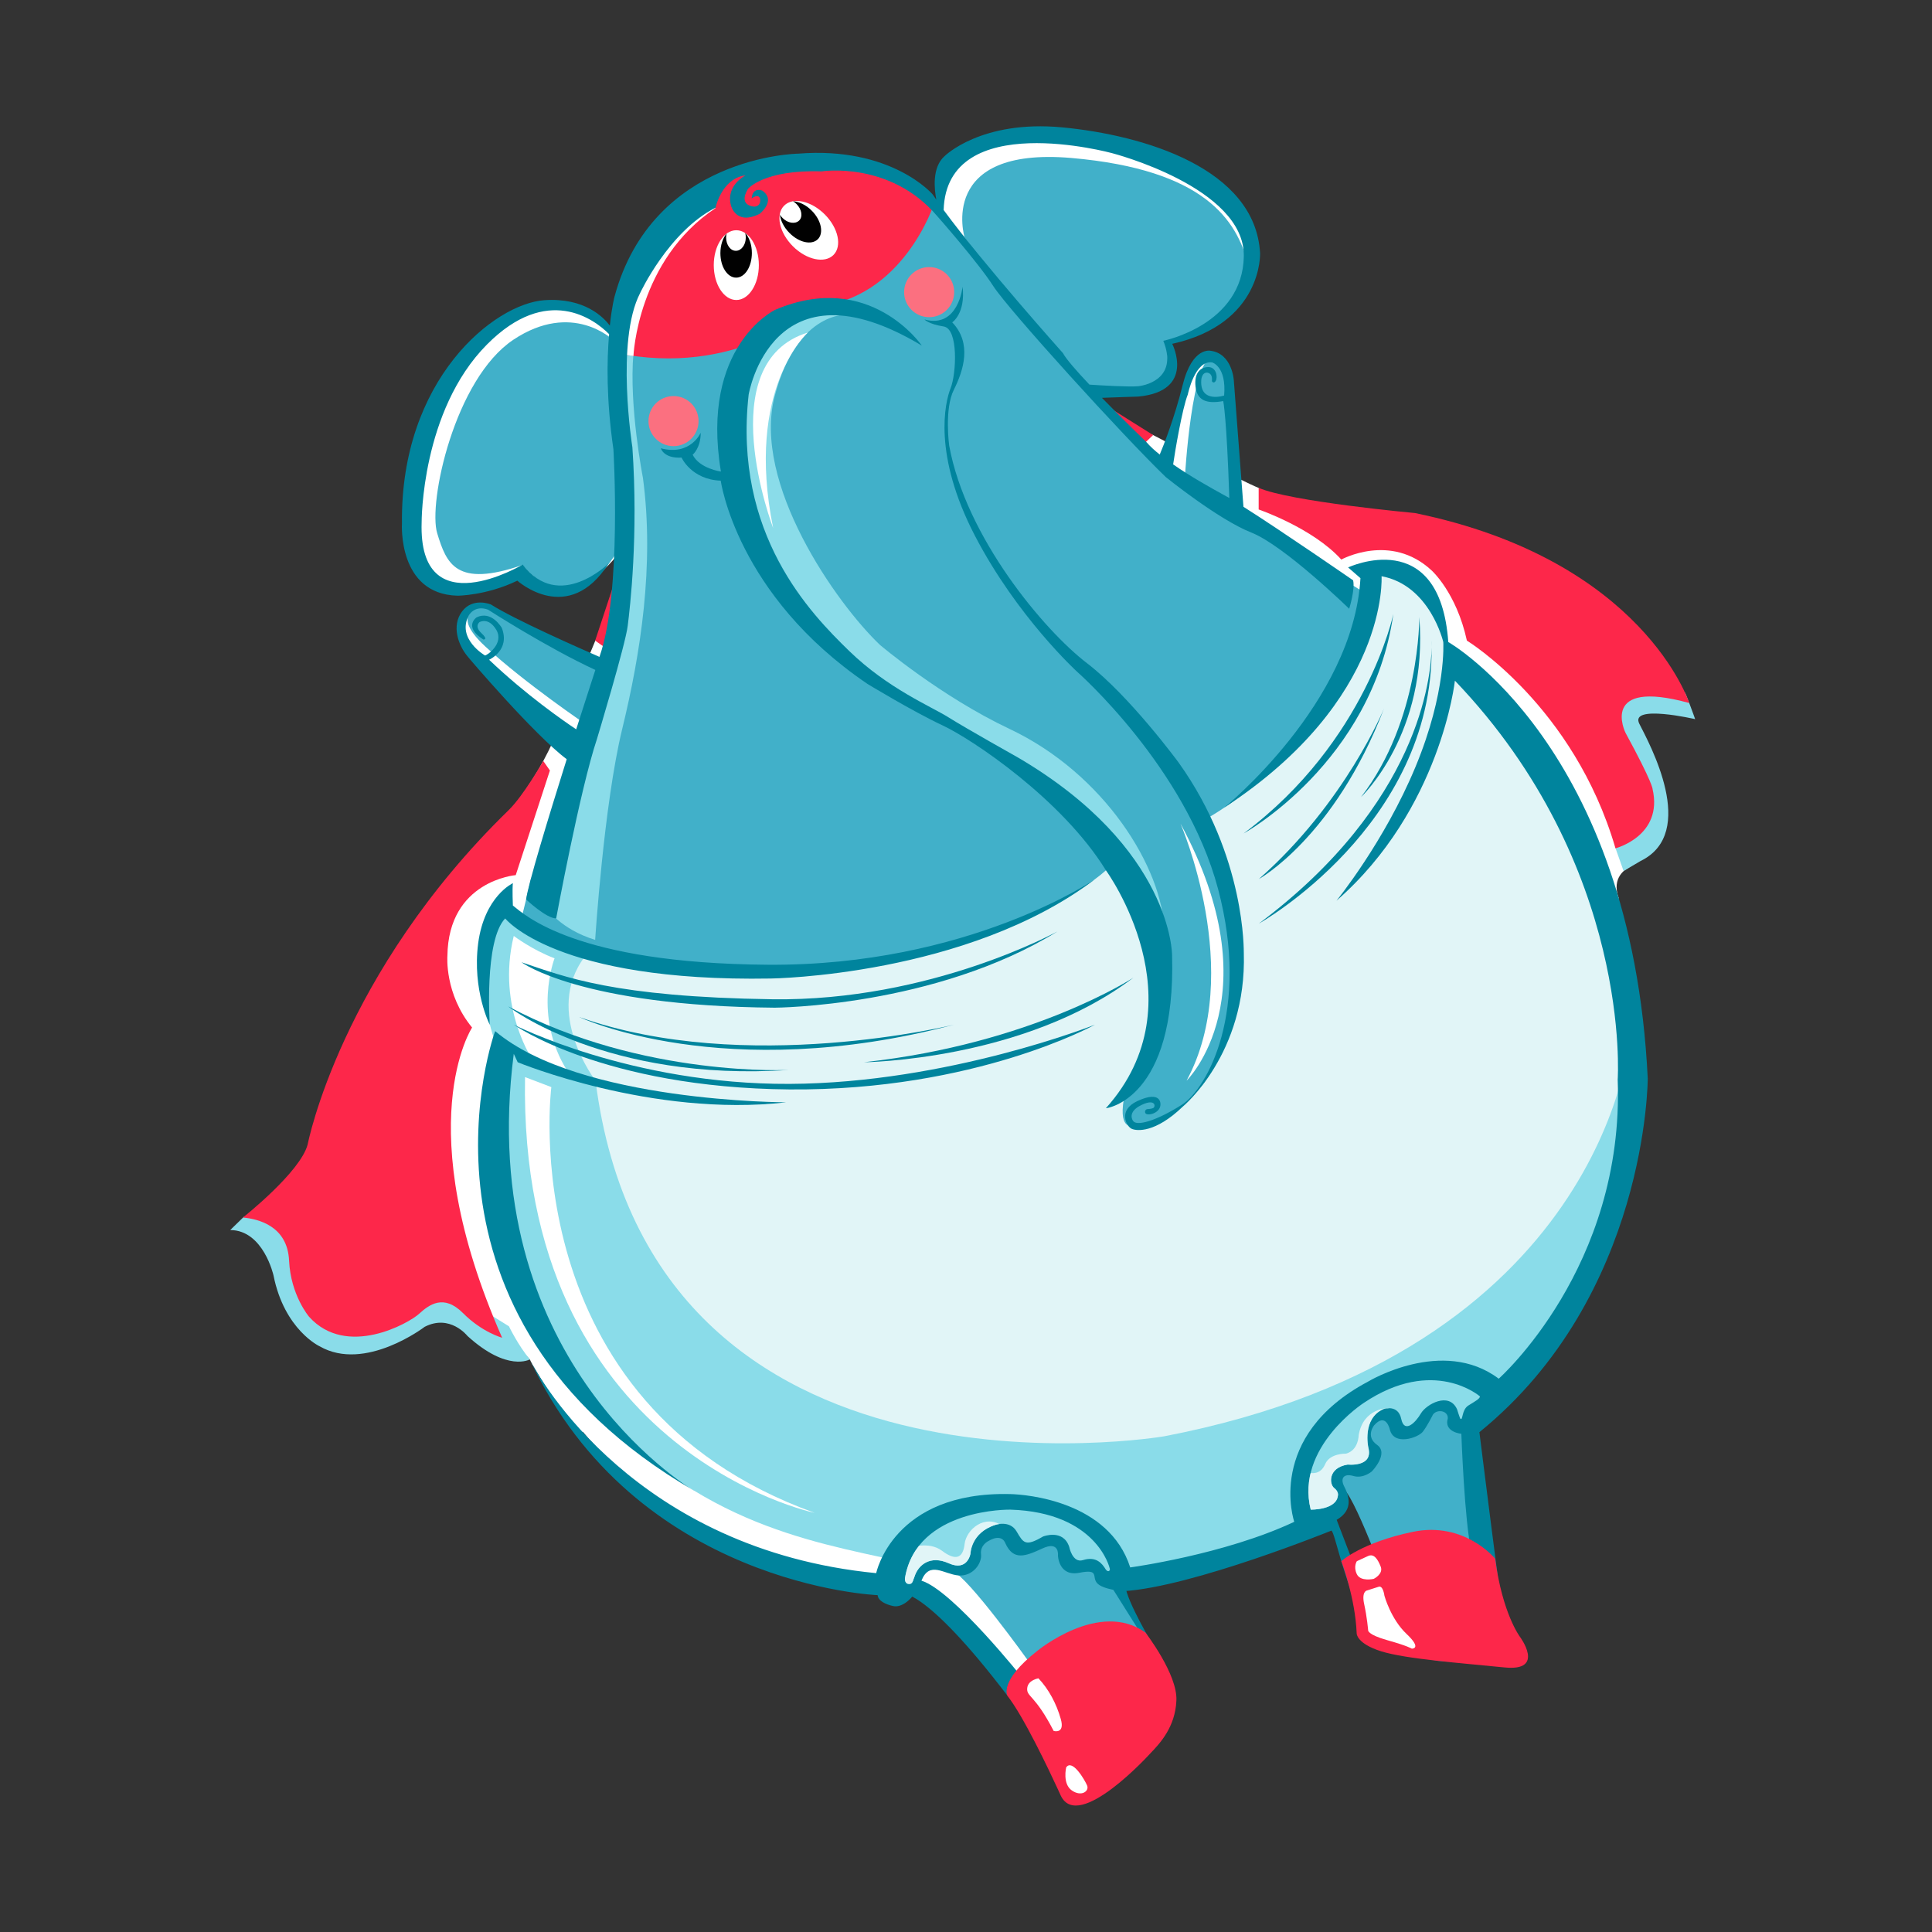 <?xml version="1.0" encoding="UTF-8"?>
<!-- Generator: Adobe Illustrator 28.0.0, SVG Export Plug-In . SVG Version: 6.00 Build 0)  -->
<svg xmlns="http://www.w3.org/2000/svg" xmlns:xlink="http://www.w3.org/1999/xlink" version="1.1" id="Layer_1" x="0px" y="0px" viewBox="0 0 1080 1080" style="enable-background:new 0 0 1080 1080;" xml:space="preserve">
<rect x="0" y="0" width="1080" height="1080" fill="#333333" stroke="none"/>
<style type="text/css">
	.st0{fill:#FFFFFF;}
	.st1{fill:#41B0C9;}
	.st2{fill:#8ADCE9;}
	.st3{fill:#E1F5F7;}
	.st4{fill:#FD274A;}
	.st5{fill:#00849D;}
	.st6{fill:#010101;}
	.st7{fill:#FB7080;}
	.st8{clip-path:url(#SVGID_00000103237569144461834910000010809161047479292058_);fill:#E1F5F7;}
	.st9{clip-path:url(#SVGID_00000018233312545579634050000007168989313586001281_);fill:#E1F5F7;}
</style>
<g>
	<path class="st0" d="M300.8,741.8L284,596.7l-4.7-64.3l14.1-11.4l16.1-50.8L345,343.1l-12.2,15l-18.5,44.7   c-3.2,7.5-6.6,15.2-10.7,22.8c-7.7,14.2-18.8,29.9-42.3,56.2C225,522.2,250,577.9,250,577.9c-10.8,38.5,4.7,134.6,17.1,148.8   c8.4,9.7,18.8,21.7,24.6,28.5l4.5,4.8l1.3,2.6c0,0,14.4,25,23.7,35c13.3,14.4-3.4-26.1-3.4-26.1S303,757.6,300.8,741.8"></path>
	<path class="st0" d="M911.9,452.5c-0.2-0.6-19.4-53.9-19.4-53.9l-79.6-93.8l-93.2-24.7c0,0-15.1-5.9-15.4-6.1   c-0.1-0.1-0.1-1-0.6-1.2c-8.9-3.5-59.1-29.6-59.1-29.6s-11.4-5.3-8.8,1.8c2.6,7.1,45,33.5,45,33.5l64.1,44.9l19.2,19.9l4.9-24.4   c21.1-4.1,33.6,19.6,33.6,19.6l7.3,25.2l57,71l32.3,71.9l5.7-4.5c-4.4-11.9,4.6-16.5,4.6-16.5l6.1-4.3L911.9,452.5z"></path>
	<g>
		<path class="st0" d="M342.5,185.4c0,0-17.4-22.7-52.3-10.4s-58.1,68.1-58.1,117.7s51,30.8,51,30.8l9-3.9c0,0,11.6,15.3,23.2,12.2    s30.3-17.3,34.9-30.9C354.7,287.4,342.5,185.4,342.5,185.4z"></path>
		<path class="st1" d="M342.5,189.9c0,0-22.6-21.9-55.5,0s-47.8,91.2-42.6,108.2s10.5,30.6,47.8,17.7c0,0,26.4,36.2,52.9-7.7    L342.5,189.9z"></path>
	</g>
	<g>
		<path class="st0" d="M525.8,119c0,0,0.7-69.8,113-33.6s38.7,94.8,38.7,94.8l-27.3,10.4c0,0,9.4,12.9,5.2,17.4    c-4.3,4.5-16,22-51.8,8.1l-27.4-35.9l-42.6-50.3L525.8,119z"></path>
		<path class="st1" d="M539.2,132.7c0,0-15.4-50.8,59.6-44.4c75.1,6.5,92.3,35.1,98.8,58.9l-3,18c0,0-34.7,27.9-39.9,26.2    s1.6,18.8-4.9,23.3c-6.6,4.4-44.4,0.6-44.4,0.6l-46.6-55.9L539.2,132.7z"></path>
	</g>
	<path class="st0" d="M288.3,721.9c28.4,143.5,208.9,166.3,208.9,166.3l2.1-21.2C499.3,867,362.7,868,288.3,721.9z"></path>
	<g>
		<path class="st2" d="M349.5,535.8c163.2,36,272.1-51.7,272.1-51.7s32.7-17.2,49.8-25.6s43-30.3,63-53.9s29.7-82.3,29.7-82.3    s1.3-11.6,20.7-3.9c14.5,5.8,21.4,31.9,25.2,45.2c1.3,4.4,4.5,8.4,4.5,8.4c197.5,227.2,31,406.1,31,406.1l-34.2-4.5    c-73,4.5-59.4,51.6-74.1,73.6c-14.9,21.9-112,32.8-112,32.8s18.1,0.6-34.2-29.1c-52.3-29.7-87.8,21.9-87.8,21.9    c-52.3-11.6-118.1-21.9-179.5-96.2c-64-77.5-44.1-187.3-44.1-187.3c-18.8-40.8,0.2-80.6,0.2-80.6S323.2,533.3,349.5,535.8"></path>
		<path class="st3" d="M910.9,580.8c0,0-13.7,174.7-260.1,222.1c0,0-286.4,48.9-317.9-198.8c0,0-29.4-38.2-6.1-69.2    c0,0,142.3,43.1,298.9-53.4c0,0,58.7-20.7,100-66.3c0,0,42.6-61.1,45.6-96.4c0,0,36.2,3,39.2,50.8    C810.5,369.6,908,453.7,910.9,580.8z"></path>
		<g>
			<path class="st0" d="M317.3,598.9c-19.8-31.1-7.3-63.2-7.3-63.2c-12.5-4.7-22.8-12.5-22.8-12.5c-9.9,40.5,11.3,70.6,11.3,70.6     L317.3,598.9z"></path>
			<path class="st0" d="M308.2,607.7l-14.7-5.6c-3.8,209.2,161.9,243.6,161.9,243.6C285.4,784.5,308.2,607.7,308.2,607.7z"></path>
		</g>
	</g>
	<g>
		<path class="st0" d="M328.8,402.8c0,0-63.6-40.8-68.5-61.1c0,0-6.9,14.2,3.5,25.8c10.3,11.6,60.4,47.1,60.4,47.1L328.8,402.8z"></path>
		<path class="st1" d="M337.1,373.8l-65.8-35.2c0,0-22.4,2.2,0,22.8c22.4,20.7,56.8,43.9,56.8,43.9L337.1,373.8z"></path>
	</g>
	<path class="st1" d="M577.4,934.3c0,0,24.8-30,59.5-22.4l-13-27.1c0,0-6.2-1.1-9.6-7.2l-16.2-3.7l-6.6-12.1l-19.3,3l-13.9-11.4   l-11,10l-4.2,12.3l-8.1,1.9l-11.9-2.9l-9.4,3.3l1.3,12.7l54,51.3L577.4,934.3z"></path>
	<g>
		<path class="st1" d="M690.7,283.2l-3.7-73.3c0,0-2.1-12.1-12.1-9.6s-15.5,67.4-14,68.5C662.4,269.9,690.7,283.2,690.7,283.2z"></path>
		<path class="st0" d="M650.8,259.6l11.5,8.1c0,0,3.9-70.2,16.1-67.7c0,0-11.1-3.3-22.8,36.1L650.8,259.6z"></path>
	</g>
	<path class="st1" d="M822.3,821.4l-0.2-14.6l-6.5-7.1c0,0-2.8-9.5-8.8-11.4s-14.5,10.5-18,13.7c-3.4,3.2-13.8-10.2-13.8-10.2   c-16.6,5.6-6.9,15.4-5.5,23.2s-15.5,8.7-15.5,8.7s-8.4,0.4-1,10.9c4.4,6.3,11.5,23.3,16.4,35.9c-4.9,0.5-13.8,1.1-16-0.3   c-2.6-1.7,3.8,13.5,5.6,17.7l0,0c-5.6-3.6,5.2,13.8,5.2,13.8s3.8-9.3,11.8-6.6c3.8,29.1,14.8,25.9,14.8,25.9   c24,8.3,42.6-9.9,42.6-9.9L822.3,821.4z M759.6,888c0.3-2,1.2-7.6,3.1-9.6c1.4-1.4,5.7-2.2,8.9-2.4c2.1,5.5,3.5,9.3,3.5,9.3   c0,0.7,0.1,1.3,0.1,2C771.2,888.5,763.7,890.1,759.6,888z"></path>
	<path class="st1" d="M291.5,513.4l2.6-10.6l2.5-10.8c0,0,54-136.8,53.1-162.2c-0.9-25.4,3.7-43.7-4.6-96.6   C336.8,180.3,367.7,101.3,431,92s85.9,16.9,85.9,16.9l74.9,90c0,0,55.1,69.8,95.4,85.2l77,48.1c0,0-20.9,88.1-92.2,126.8   c0,0,34.4,54.2,11.5,125.9c0,0-10.8,38.9-49.7,44.3c0,0-8.6,3.4-5.6-14.6c0,0,31.2-47.3,19.6-90.8l-26-40.8   c0,0-30.6,37.5-155.8,58.8C465.8,542,345.3,551.7,291.5,513.4z"></path>
	<path class="st2" d="M305.5,507.6c0,0,7.7,11.8,27.2,17.8c0,0,4.8-75.4,15.1-117.8c10.3-42.3,18.1-91.8,11.6-140.5   c0,0-7.9-40.2-5.3-69.5l-7.2-4.9c0,0,1.6,39,2.6,59.1s1.6,103.1-4.6,116S305.5,507.6,305.5,507.6z"></path>
	<path class="st2" d="M474.8,175.9c0,0-28.8-3.4-41.7,45.4s34.4,116,58.8,139.2c0,0,33.9,28.8,72.5,47c52.9,25,85.6,77.7,86.5,113   l-49.1-68.4c0,0-48.6-36.2-79.6-52.1s-103.3-62.5-110.6-145s53.3-83.6,53.3-83.6L474.8,175.9z"></path>
	<path class="st0" d="M659.9,460.4c0,0,36.2,83.1,3.4,143.7C663.3,604.2,711.9,556.4,659.9,460.4z"></path>
	<g>
		<path class="st2" d="M272.1,733.7l12.4,7.7c0,0,5.2,10.8,11.7,18.5c0,0-12.5,7.3-34.9-13.1c0,0-9.7-12.4-23.9-5.1    c0,0-33.3,25.5-58.7,10.9c0,0-19.7-9.1-25.8-39.6c0,0-5.6-25.3-24.2-25.4l7.6-7.4c0,0,30.4-0.3,36.4,18.2s20.2,45.6,45.6,34    s40.9-6.9,40.9-6.9L272.1,733.7z"></path>
		<path class="st4" d="M307.4,430.7l-19.1,58.5c0,0-37.7,3-38.2,45.2c0,0-1.7,21.1,13.8,40c0,0-35.7,54.2,16.8,173.4    c0,0-11.2-3-21.9-13.8c-10.8-10.8-18.9-4.7-24.5,0.4c-5.6,5.2-40.5,25-61.5,1.7c0,0-10.3-12-11.2-31.4s-17.2-23.3-25.8-24.1    c0,0,32.2-25.4,36.2-40.9c0,0,18.3-95.2,112.3-186.8c8.4-8.2,19.4-27.5,19.4-27.5L307.4,430.7z"></path>
		<polygon class="st4" points="345,320.9 343.8,324.5 332.7,358.1 342,364.7   "></polygon>
	</g>
	<g>
		<path class="st2" d="M942,387.3c0.4,0.8,1.3,3.1,2.3,5.7c1.6,4.2,3.3,9,3.3,9s-36.8-8.5-31.2,2.6c5.5,10.9,33.1,60.9,0.7,76.7    c-0.5,0.2-9,5.4-9.5,5.6l-4.5-12.7l0.8-7.8l-9.9-75.7C894,390.7,940.9,385.3,942,387.3z"></path>
		<path class="st4" d="M944.3,393c0,0-25.5-79.9-153.3-106.2c0,0-69.9-6.4-87.4-14.1v12.1c0,0,30.2,10.3,46.2,28    c0,0,27.5-15.2,50.4,6c0,0,13.9,12.3,19.8,39.3c0,0,59.7,36.4,83,115.9c0,0.1,0,0.2,0.1,0.2c0,0,26.7-6.9,20.7-33.1    c0,0,0.3-3.1-15.1-31.4C908.6,409.6,893.6,379,944.3,393z"></path>
		<polygon class="st4" points="612.1,222.8 614.8,224.5 644.6,243.2 638.1,249.4   "></polygon>
	</g>
	<path class="st0" d="M574.9,928.6c0,0-33.6-47-42.3-50.2s-16.8-4.1-17.8,1.8c-1,5.9,5.2,10.4,5.2,10.4l50.8,49.5   C570.8,940.2,577.7,932.6,574.9,928.6z"></path>
	<g>
		<path class="st4" d="M522.1,114c0,0-17.2,53.3-66.3,57.4c0,0-39.9,37.8-105.4,27c0,0-15.1-84.7,80.4-106.4    C430.9,92,491.2,81.3,522.1,114z"></path>
		<path class="st0" d="M347,198l7.1,1c0,0,2.2-53.6,45.8-82.6l0.4-10.3c0,0-47.1,42.5-49,74.2L347,198z"></path>
	</g>
	<g>
		<path class="st5" d="M655.2,534c0,0,0.3-59.7-85.9-110.4c0,0-29.4-16.5-39.1-22.6c-9.7-6.1-33.9-16.1-55.5-37.1    s-64.9-65.2-56.2-143.3c0,0,12.9-77.8,96.8-27.4c0,0-29.1-42.6-82-20c0,0-42,20-30.3,90.4c0,0-11.9-1.6-15.8-9.4    c0,0,4.5-3.6,4.5-12.3c0,0-5.6,13.1-22.3,8.7c0,0,1.6,5.8,11.6,5.2c0,0,5.5,12.3,21.9,12.9c0,0,8.7,63.9,82,113.6    c0,0,25.5,15.5,42,23.2s66.8,41.3,91.3,81c0,0,53.6,73.3,0,133C618.4,619.6,657.5,614.7,655.2,534z"></path>
		<path class="st5" d="M658.8,426.2c0,0-27.3-37.2-51.2-55.5s-67.6-70.2-77-121.6c0,0-2.8-20.4,2.6-31.2c5.4-10.8,10.3-26-0.9-37.7    c0,0,7.5-4.9,5.8-20c0,0-2.3,23.6-21.3,18.4c0,0,2.3,2.6,10.7,3.9c8.4,1.3,7.1,26.5,3.9,34.5s-10,37.1,13.6,82.5s57.1,76,57.1,76    s60.7,53.3,78.8,121.4s-6.1,111.7-20.3,120.7s-25.2,12.1-27.2,9c0,0-3.8-4.9,4.9-9c8-3.8,7.9,1.5,6.1,1.9c0,0-0.9,0.4-3,0.5    c-0.9,0.1-1.6,1-1.2,2.1c0.8,2.1,8.5,0.3,8.5-4.7c0,0,0.7-8.2-12.9-1.9c-11.1,5.2-6.1,14.2-3.2,15.5c2.9,1.3,13.2,2.4,28.6-12.4    c0,0,35.8-29.5,34.1-85.9C695.2,532.7,696.7,479.1,658.8,426.2z"></path>
		<path class="st5" d="M316.8,424.4c-10.4,33.1-21.6,69.9-22.7,78.4c0,0,11.2,10.6,16.8,10.6c0,0,13.3-71.9,22.8-100.3    c0,0,16-52.9,17.2-63.3c1.3-10.3,6-50.4,2.6-99.8c0,0-9.5-59.4,4.3-86.1c0,0,15.9-34.4,42.2-47.8c0,0,3.4-16.4,16.8-18.1    c0,0-11.2,5.6-8.2,16.8c0,0,2.6,11.5,16.1,4.7c0,0,9.3-7.3,1.5-12.9c0,0-5.5-2.4-6,4.3c0,0,3.8-3,4.7,0.2c0,0,0.9,4-3.1,4.4    c0,0-9.5-0.1-3.7-9.9c0,0,8.9-10.9,41.2-9.8c0,0,38.3-6,64.6,25c0,0,22.8,25.8,31.4,39.2c8.6,13.3,72.7,83.9,96.4,106.7    c0,0,29.3,23.7,47.8,31s54.7,42.6,54.7,42.6s3.4-10.8,2.2-15.9c0,0-39.8-27.5-61.3-41.1l-5.4-70.8c0,0-0.9-14.8-12.9-16.4    c0,0-10.3-2.6-15.7,19.2c-4.5,18.2-10.8,34.1-12.8,38.8c-2.9-2.3-5.4-4.6-7.3-6.8c0,0-12.7-12.3-25-24.9    c6.9-0.3,20.2-0.7,20.2-0.7c32.5-3,19.1-29.5,19.1-29.5c50.6-11.2,49.1-50.6,49.1-50.6c-2.6-47.6-65.2-66.1-110.6-70.4    C548.4,66.9,528,87.3,528,87.3c-7.1,6.3-5.7,18.5-4.6,24.3c-0.7-1-1.4-2.1-2.1-3c0,0-23-26.9-75.2-22.7c0,0-81.3,1-102.6,80    c0,0-1.5,5.6-2.6,16.1c-3.5-4.6-14.1-15.7-36.5-14.2c-28.1,1.9-80.7,44.2-79.7,124.9c0,0-2.5,39.4,31,40.3c0,0,16.1,0,33.5-8.4    c0,0,28.5,25.8,51.1-9.7c0,0-27.8,27.5-48.1,0.7c0,0-58.4,34.9-56.5-23.6c0,0-0.3-62.3,36.5-99.4c33.7-34,60.1-14.1,68.3-5.8    c-1.3,14.7-1.6,36.7,2.4,64.3c0,0,4.8,80-7.7,115.8c0,0,0,0.1-0.1,0.3c-11-4.8-47.3-20.8-60.7-29.3c0,0-10-4.2-16.1,3.9    s-2,19,2.9,24.9C261.1,366.8,298.9,411.1,316.8,424.4z M664,220.5c0,0,3.9-19.3,13.6-17.9c0,0,8.1,2.2,6.7,18.5    c0,0-13.5,4.5-12.8-8.4c0,0,0.1-4.4,3.2-4.4c0,0,3.1,0,2.8,4.2c0,0-0.1,0.6,0.1,0.8c0.3,0.5,1.3,0.9,2-0.4c1.2-2,0.4-7.6-4-7.7    c-4.5-0.1-8.1,3.2-7.3,10.8s5.8,10,15.5,8.2c0,0,1.9,8.6,3.4,54.2c-0.6-0.4-1.2-0.7-1.8-1c-9.1-5-20.3-11.3-29.6-17.8    C656.8,252.5,660.9,228.3,664,220.5z M621.6,85.6c0,0,74.2,19.1,73.7,57.6c-0.6,38.5-45,47.3-45,47.3c8,20-8,24.7-14,25.4    c-5,0.5-21.7-0.5-27.3-0.9c-7.2-7.6-13.2-14.5-14.8-17.6c0,0-44.6-49.9-66.7-80C529.2,60.3,621.6,85.6,621.6,85.6z M280.5,351    c0,0-5.7-10.1-14.2-5.8c0,0-7.4,5.2,3.9,12.3c0,0,3,0.2-1.1-3.6c-4.1-3.8-1.1-6.1-1.1-6.1s5.1-3.1,9.5,4.4    c4.4,7.6-5.4,14.3-6.4,14.2c0,0-15.9-9.2-9.1-22.3c0,0,3.2-6.1,10.8-3.3c0,0,33.3,21.4,60,33.7c-2.4,7.3-6.2,19.3-10.7,33.2    c-7.2-4.8-28-19.2-48.7-38.9C273.4,368.8,285.4,363.5,280.5,351z"></path>
		<path class="st5" d="M282.4,513.4c0,0,28,35.7,148.5,33.6c0,0,109.7-1.3,181.2-55.5c0,0-71,48.6-182.9,47.8    c-107.6-0.8-136-28-142.5-33.1c0,0-0.4-9,0-12.5c0,0-15.9,7.3-19.4,33.6c-3.4,26.3,6.5,45.6,6.5,45.6S270.5,525.9,282.4,513.4z"></path>
		<path class="st5" d="M431.8,558.6c-88.7-1.3-115.9-12.5-140.3-20.7c0,0,32.7,24.5,141.6,25.4c0,0,89.5-0.4,158-42.6    C591,520.7,520.4,559.8,431.8,558.6z"></path>
		<path class="st5" d="M323.7,568.5c0,0,80.9,38.3,209.6,4.3C533.3,572.8,416.7,601.6,323.7,568.5z"></path>
		<path class="st5" d="M483,593.8c0,0,89.5-0.9,150.6-47.3C633.6,546.5,577.2,583.5,483,593.8z"></path>
		<path class="st5" d="M441.2,598.1c1.5-0.1-81.8,4.7-157.1-35.5C284.1,562.7,338.8,605,441.2,598.1z"></path>
		<path class="st5" d="M612.1,572.8c0,0-82.2,32.7-170.8,33.1c-88.7,0.4-154.1-33.1-154.1-33.1s50,35.3,154.1,36.2    C545.4,609.8,612.1,572.8,612.1,572.8z"></path>
		<path class="st5" d="M388.1,833.4c-5.2-3.1-122.8-74.8-100.9-244.3l2.2,4.7c0,0,75,31,150.1,22.4c0,0-115.6,0-162.7-39.8    C276.6,576.4,219.2,735.3,388.1,833.4z"></path>
		<path class="st5" d="M388.1,833.4c0.1,0.1,0.2,0.1,0.2,0.1C388.2,833.5,388.2,833.5,388.1,833.4z"></path>
		<path class="st5" d="M921.1,602.9c-9-185.9-111.5-244-111.5-244c-4.7-65.8-56-41.7-56-41.7l6.9,6c-4,69.9-76.2,128.3-76.2,128.3    c92.4-60.4,88-129.4,88-129.4c27.2,5.1,34.5,36.8,34.5,36.8s1.9,27.8-15.5,69.7c-17.4,42-44.2,74.9-44.2,74.9    c58.4-51,66.2-123,66.2-123c99.4,103.9,91,223,91,223c3.9,104.9-66.5,167.2-66.5,167.2c-31.3-23.6-73,1.6-73,1.6    c-57.8,30.7-41.3,78.4-41.3,78.4c-39.1,18.4-91.7,25.5-91.7,25.5c-11.9-37.1-58.1-40.8-67.1-41c-65.6-1.6-74.9,44.2-74.9,44.2    C355.7,866.3,301.7,771.2,296.2,760c59,126.5,194.4,131.7,194.4,131.7c0.3,3.2,4.5,5.2,8.7,6.1c4.2,1,11.3-2.9,15.8-14.2    c4.5-11.3,12.6-3.6,20.7-2.9c8.1,0.6,13.2-6.8,12.6-11.9c-0.6-5.2,4.2-7.4,4.2-7.4c7.7-4.5,9.4,1.3,9.4,1.3    c4.5,9.8,11,7.4,20.7,2.9s8.7,3.9,8.7,3.9s0.3,11.9,11.9,9.7c11.6-2.3,6.8,2.3,10,5.8c3.2,3.6,14.5,4.5,14.5,4.5    c38.7-2.3,116.5-33.9,116.5-33.9c1.1,1.1,2.5,7,5.5,17.2c1.5,5.2,4.7,14.2,5.9,18.8c3.6,13.6,15,23.7,13.1,21.5    s-11.6-37.4-11.6-37.4l-10-26.1c10-5.8,6.5-14.2,4.2-18.7s-0.3-7.4,5.2-5.8c5.5,1.6,10.3-2.6,10.3-2.6s9.7-10,2.9-14.8    s-1.6-11-1.6-11c6.5-7.3,8.7,2.3,8.7,2.3c2.2,9.5,15.9,4.7,18.5,1.3s5.6-9.5,5.6-9.5c2-2.8,6.7-2.5,8,0.3c0.7,1.5,0.1,2.7,0.1,2.7    c-1.3,6.9,7.8,7.7,7.8,7.7s1.7,48.6,5.6,65.8c3.9,17.2,5.2,43.9,5.2,43.9c-16.4,9-45.6,3.9-45.6,3.9l6.5,6.9    c16.4,12.1,34,5.2,40.5,1.7c6.5-3.4,13.3-12.5,12.1-15.5S827,800.6,827,800.6C921.1,724.2,921.1,602.9,921.1,602.9z"></path>
		<path class="st5" d="M695.2,465.9c0,0,71.7-39.4,83.7-122.7C778.9,343.3,763.9,414.6,695.2,465.9z"></path>
		<path class="st5" d="M703.7,491.4c0,0,42.3-23.3,70-95.4C773.7,396,752.1,448.8,703.7,491.4z"></path>
		<path class="st5" d="M793.4,344.9c0,0,0.6,57.8-32.6,100.7C760.8,445.6,798.6,410.1,793.4,344.9z"></path>
		<path class="st5" d="M703.7,516.3c0,0,97.3-54.5,96.6-154.4C800,378.7,793.3,449.2,703.7,516.3z"></path>
		<path class="st5" d="M800.2,358.1c0,1.3,0.1,2.5,0.1,3.8C800.3,359.4,800.2,358.1,800.2,358.1z"></path>
		<path class="st5" d="M827.3,880.7c0,0-12.7-1.9-15.7,6.7v3.2c0,0,5-7.5,15.7-5V880.7z"></path>
		<path class="st5" d="M819.4,916.8c0,0,3.6-29.3-13.9-30.3c-15.9-1-23.2,14.2-19.2,30.3h3c0,0-2.6-15.9,3.4-21.9    c0,0,6.6-7.9,15.7-3s4.3,31.6,4.3,31.6L819.4,916.8z"></path>
		<path class="st5" d="M628.4,883.6l-8,2l19,30.2l5.8,5c0,0-15.5-25.9-16.1-34.3"></path>
		<path class="st5" d="M503.2,890.6c0,0,12.7-4.7,59.9,57.2l9.1-9c0,0-39.4-49.7-57.1-55.2L503.2,890.6z"></path>
	</g>
	<g>
		
			<ellipse transform="matrix(0.707 -0.707 0.707 0.707 41.427 357.459)" class="st0" cx="452.2" cy="128.7" rx="12.6" ry="19.5"></ellipse>
		<path class="st6" d="M457.2,133.7c-3.5,3.5-10.6,1.9-15.9-3.5c-3.2-3.2-5-7-5.3-10.2c0.4,0.7,0.9,1.3,1.5,1.9    c2.9,2.9,7,3.5,9.2,1.4s1.5-6.3-1.4-9.2c-0.6-0.6-1.3-1.2-2-1.6c3.3,0.2,7.3,2,10.5,5.3C459.1,123.1,460.6,130.3,457.2,133.7z"></path>
	</g>
	<g>
		<ellipse class="st0" cx="411.6" cy="148.2" rx="12.6" ry="19.5"></ellipse>
		<path class="st6" d="M411.5,155.2c-4.9,0-8.8-6.1-8.8-13.7c0-4.5,1.4-8.5,3.5-11c-0.2,0.7-0.3,1.5-0.3,2.3c0,4.1,2.5,7.5,5.5,7.4    c3,0,5.5-3.3,5.5-7.4c0-0.9-0.1-1.8-0.3-2.6c2.2,2.5,3.7,6.6,3.7,11.2C420.3,149.1,416.4,155.2,411.5,155.2z"></path>
	</g>
	<path class="st0" d="M451.6,185.9c0,0-35.3,31.1-19.4,109.3C432.2,295.2,396.8,202.7,451.6,185.9z"></path>
	<circle class="st7" cx="376.5" cy="235.4" r="14"></circle>
	<circle class="st7" cx="519.4" cy="163.3" r="14"></circle>
	<g>
		<path class="st2" d="M620.3,876.6c0,0-7.1-31.2-55.5-32.7c0,0-52.3-1-58.9,38.2c-0.1,0.6-0.2,3.8,2.9,3.3c1.4-0.2,1.8-2.5,2.4-4    c2-6.4,8.6-12.3,19.2-7.5c10.5,4.7,12.1-5.4,12.1-5.4s0.2-11.8,14-16.1c0,0,8-2.8,11.8,3.7s4.9,8.6,14.8,2.8    c0,0,11.2-4.4,14.6,5.8c0,0,1.8,9.3,7.7,7.4c7.4-2.3,10.7,1.9,12.7,5.2C619.5,879.3,620.9,877.9,620.3,876.6z"></path>
		<g>
			<g>
				<defs>
					<path id="SVGID_1_" d="M620.3,876.6c0,0-7.1-31.2-55.5-32.7c0,0-52.3-1-58.9,38.2c-0.1,0.6-0.2,3.8,2.9,3.3       c1.4-0.2,1.8-2.5,2.4-4c2-6.4,8.6-12.3,19.2-7.5c10.5,4.7,12.1-5.4,12.1-5.4s0.2-11.8,14-16.1c0,0,8-2.8,11.8,3.7       s4.9,8.6,14.8,2.8c0,0,11.2-4.4,14.6,5.8c0,0,1.1,9.3,7.7,7.4c7.4-2.2,10.7,1.9,12.7,5.2C619.5,879.3,620.9,877.9,620.3,876.6z       "></path>
				</defs>
				<clipPath id="SVGID_00000021832769509195045140000012377772488144583823_">
					<use xlink:href="#SVGID_1_" style="overflow:visible;"></use>
				</clipPath>
				<path style="clip-path:url(#SVGID_00000021832769509195045140000012377772488144583823_);fill:#E1F5F7;" d="M556.8,852.5      c0,0-12.3,6.9-13.1,13.4c-0.9,6.6-2.7,11.5-10.7,10.1s-14.6-3-19.2,1.8c-4.5,4.8-3.8,9.3-3.8,9.3s-10,5.1-7.6-4.5      s6.2-17.3,6.2-17.3s10.5-4,18,1.6c7.4,5.6,11.7,4.4,12.6-3.7c0.9-8.2,11.4-17.2,21.3-10.1C560.6,853.2,558,852.5,556.8,852.5z"></path>
			</g>
		</g>
	</g>
	<g>
		<path class="st2" d="M827.3,780.6c0,0-25.8-22.6-64.9,3.6c0,0-38.4,24.8-29.7,59.7c0,0,14.4,0.3,15.2-7.9c0,0,0.6-2.1-2.1-4.2    c-2.7-2.1-3.6-11.3,7.6-13.1c0,0,14.4,1.4,11.5-9.5c0,0-3.7-16.3,8.6-21.6c0,0,8.1-2.7,9.8,5.6c1.8,8.4,8.1,1.9,11-3.1    s15.7-12.3,20.2-2.3c0,0,1.5,4.8,1.8,5.2c1.6,1.6,0.6-4.8,4.5-7.3C824.5,783.4,827.3,781.9,827.3,780.6z"></path>
		<g>
			<g>
				<defs>
					<path id="SVGID_00000117674898474172354560000008841343176726313405_" d="M776.3,787.1c0,0-14.2-0.3-16.8,15.2       c0,0,0,8.4-7.1,10.3c0,0-9-0.3-11.6,5.8s-7.4,5.2-10.3,4.8c-2.9-0.3,0,22.9,0,22.9s18.1,2.3,19.7-3.9s-6.8-21,4.2-21.3       s15.8-6.1,11.9-13.2s1.6-18.7,10-18.7C784.7,789,776.3,787.1,776.3,787.1z"></path>
				</defs>
				<clipPath id="SVGID_00000002364003209827632750000005054282029134700464_">
					<use xlink:href="#SVGID_00000117674898474172354560000008841343176726313405_" style="overflow:visible;"></use>
				</clipPath>
				<path style="clip-path:url(#SVGID_00000002364003209827632750000005054282029134700464_);fill:#E1F5F7;" d="M827.3,780.6      c0,0-25.8-22.6-64.9,3.6c0,0-38.4,24.8-29.7,59.7c0,0,14.4,0.3,15.2-7.9c0,0,0.6-2.1-2.1-4.2c-2.7-2.1-3.6-11.3,7.6-13.1      c0,0,14.5,1.7,11.5-9.5c0,0-3.7-16.3,8.6-21.6c0,0,8.1-2.7,9.8,5.6c1.8,8.4,8.1,1.9,11-3.1s15.7-12.3,20.2-2.3      c0,0,0.3,6.9,1.8,5.2c1.5-1.8,0.6-4.8,4.5-7.3C824.5,783.4,827.3,781.9,827.3,780.6z"></path>
			</g>
		</g>
	</g>
	<g>
		<path class="st4" d="M643,980.2c0,0-40.1,44.3-50,23.6c0,0-0.6-1.3-1.6-3.5c-4.8-10.4-19.2-40.9-28.3-52.4c0,0-4.7-8.2,16.7-25    c0,0,34.8-28.8,60.5-10.3c0,0,18.2,23.5,17.3,38.2C656.9,965.4,648.6,974.4,643,980.2z"></path>
		<path class="st0" d="M580.5,938.2c0,0-6,0.9-6.3,5.7c-0.3,4.7,4.4,3.5,14.8,23.7c0,0,6.4,1.9,4-6.6    C590.6,952.4,586.2,944.2,580.5,938.2z"></path>
		<path class="st0" d="M596,988c0,0-2.2,9.2,3.2,12.9s9.8,0.3,8.5-2.8C606.4,995,599.4,983,596,988z"></path>
	</g>
	<g>
		<path class="st4" d="M835.8,871.3c0,0-17.1-21-46-15c-28.8,6-40,16.4-40,16.4s7.8,20.2,8.6,40.5c0,0,0,5.6,13.7,9.9    c13.8,4.3,44.9,6.6,68.9,9c23.3,2.4,8.6-17.2,8.6-17.2S839.8,901.9,835.8,871.3z"></path>
		<path class="st0" d="M764.8,869.8l-6.3,2.9c0,0-2.1,3,0,7.3s9.4,2.6,9.4,2.6s5.6-2.7,3.9-6.9C770.1,871.4,768,868.4,764.8,869.8z"></path>
		<path class="st0" d="M770.7,887l-6.6,2.1c0,0-3.1,0.5-1.5,7.7c1.6,7.3,2.2,14.5,2.2,14.5s-0.6,2.4,10.8,5.6s13.6,4.7,13.6,4.7    s6,0.2-2.9-8.2S773.9,892,773.9,892S773.2,886.2,770.7,887z"></path>
	</g>
</g>
</svg>

